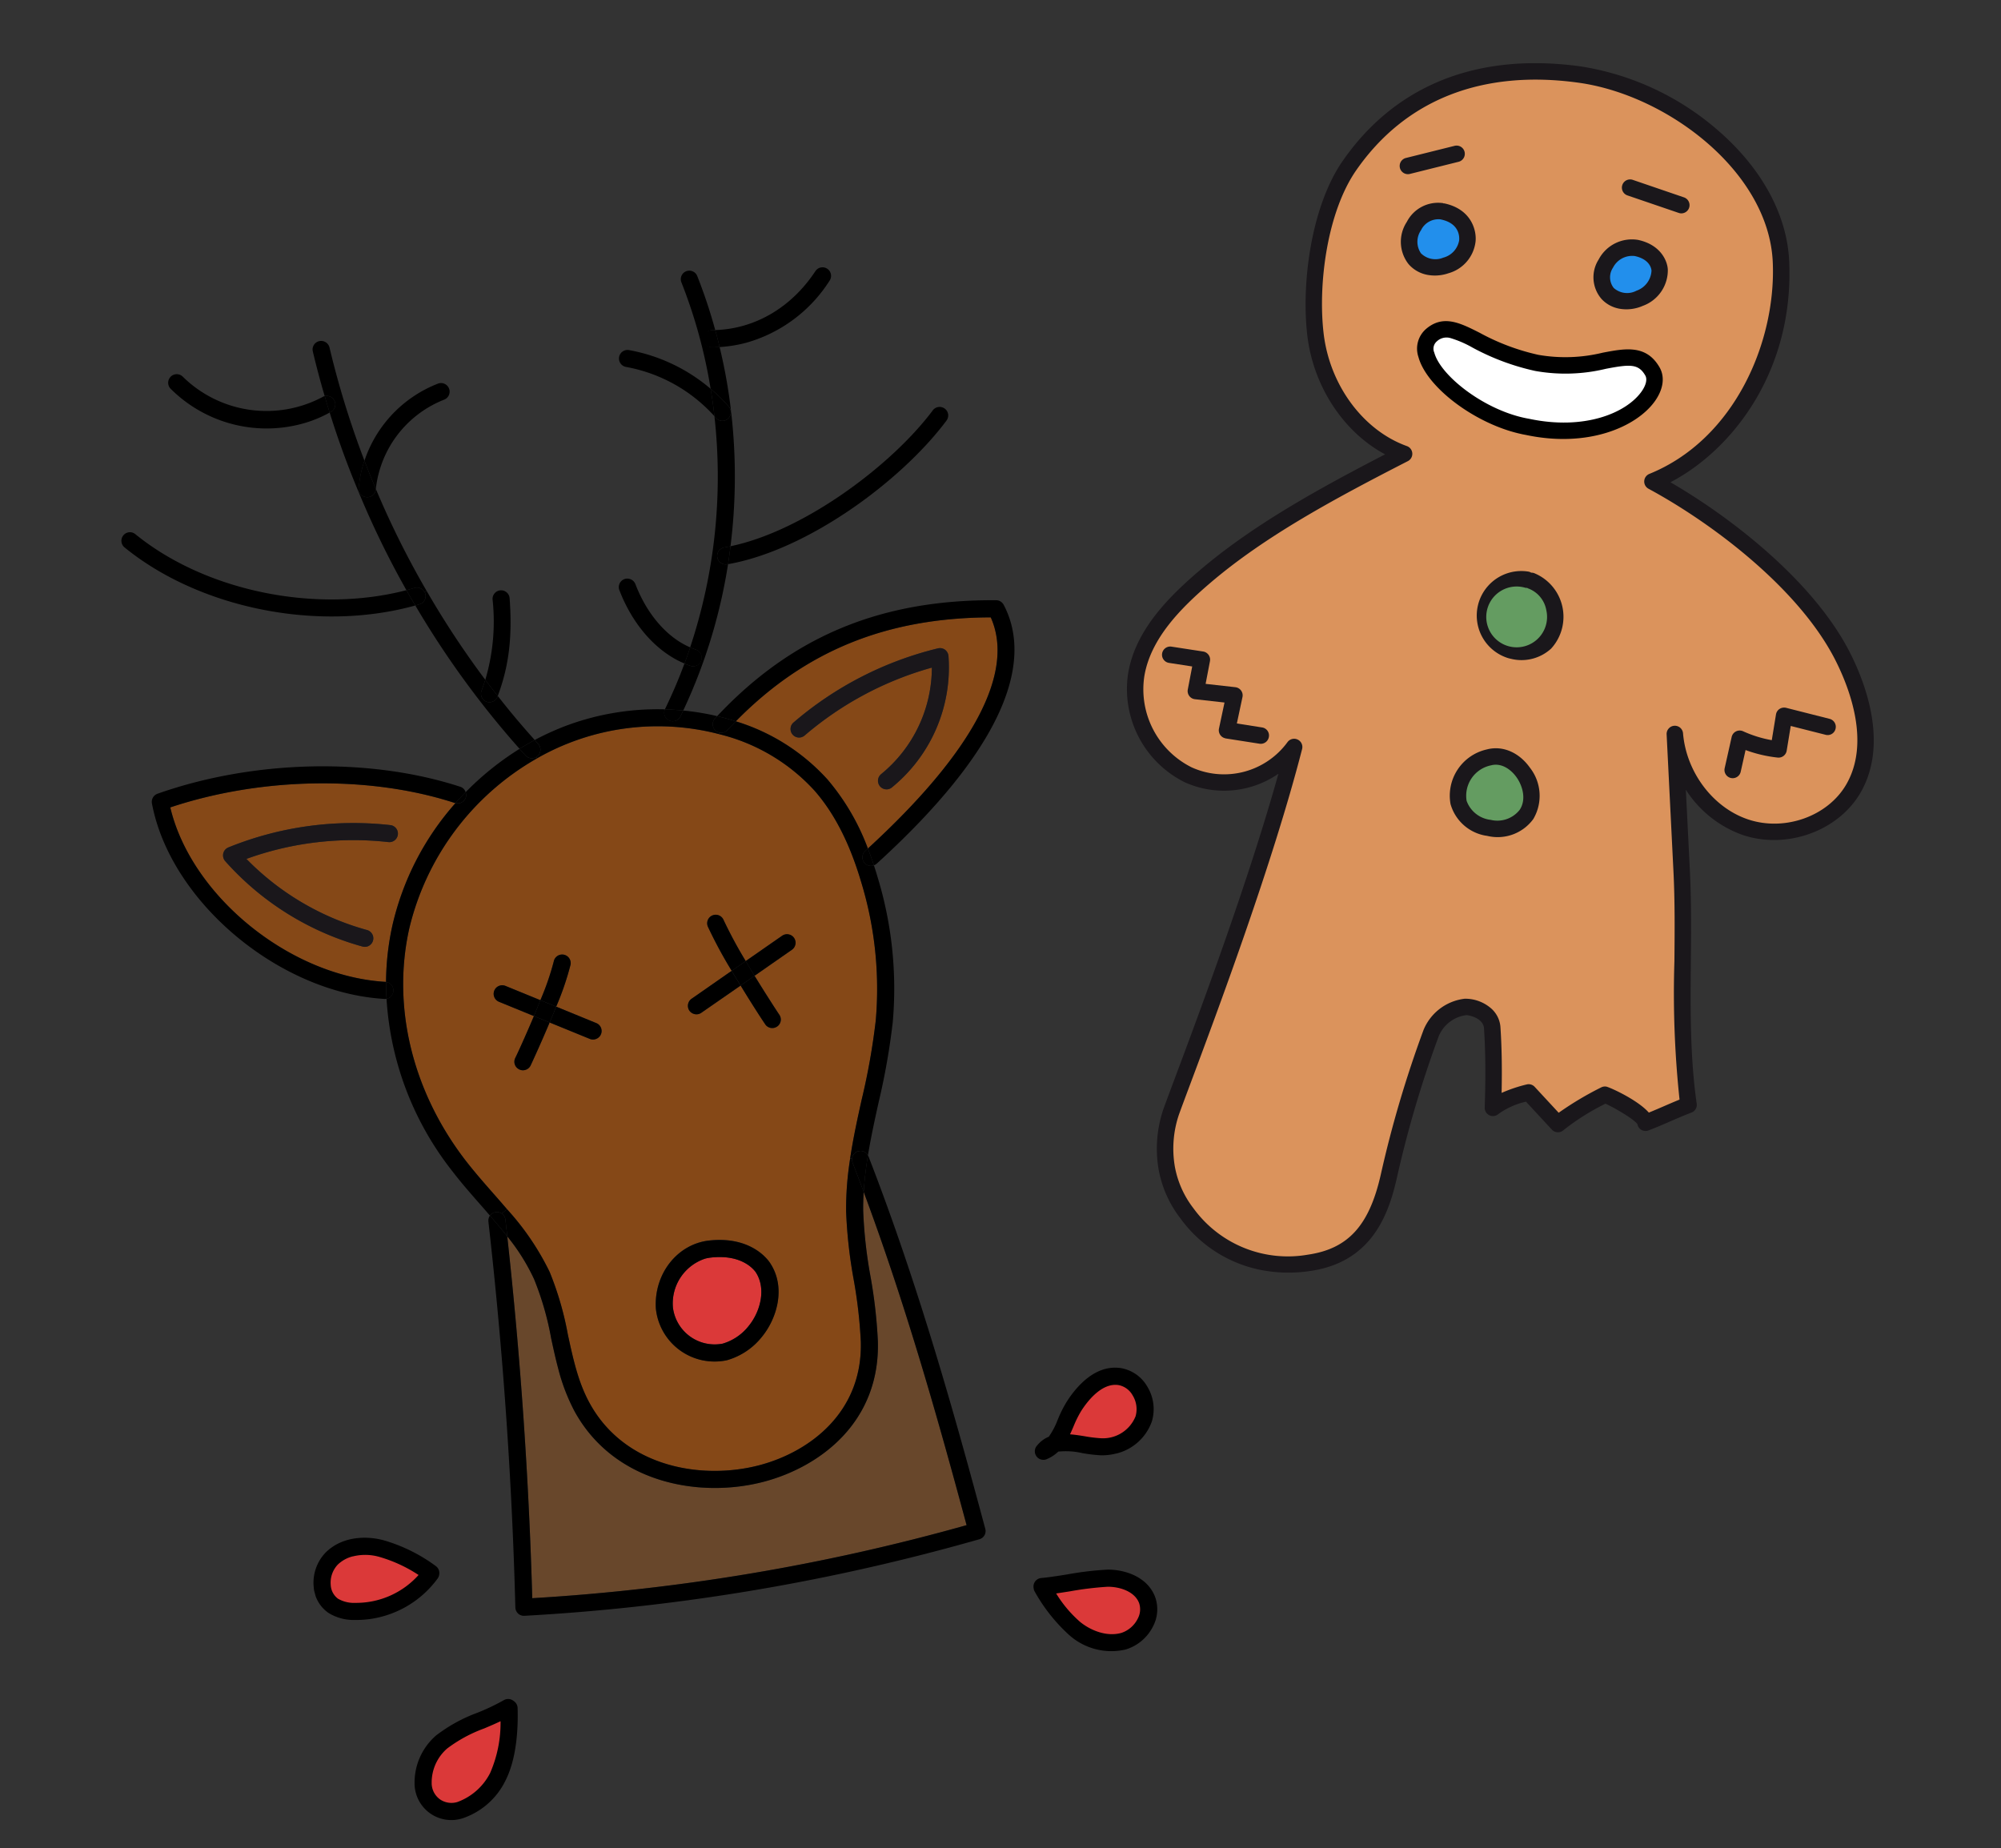 <svg xmlns="http://www.w3.org/2000/svg" xmlns:xlink="http://www.w3.org/1999/xlink" width="322.432" height="297.862" viewBox="0 0 322.432 297.862">
  <rect x="0" y="0" width="322.432" height="297.862" fill="#333333" stroke="none"/>
  <defs>
    <clipPath id="clip-path">
      <rect id="Rectangle_27" data-name="Rectangle 27" width="149.156" height="238.454" fill="none"/>
    </clipPath>
    <clipPath id="clip-path-2">
      <rect id="Rectangle_26" data-name="Rectangle 26" width="141.282" height="214.898" fill="none"/>
    </clipPath>
    <clipPath id="clip-path-4">
      <rect id="Rectangle_21" data-name="Rectangle 21" width="120.214" height="200.549" fill="none"/>
    </clipPath>
  </defs>
  <g id="Reindeer" transform="matrix(0.966, -0.259, 0.259, 0.966, 0, 67.533)">
    <g id="Groupe_21" data-name="Groupe 21" clip-path="url(#clip-path)">
      <g id="Groupe_20" data-name="Groupe 20" transform="translate(7.527 0.34)">
        <g id="Groupe_19" data-name="Groupe 19" clip-path="url(#clip-path-2)">
          <g id="Groupe_18" data-name="Groupe 18">
            <g id="Groupe_17" data-name="Groupe 17" clip-path="url(#clip-path-2)">
              <path id="Tracé_173" data-name="Tracé 173" d="M63.484,120.416c.965,3.018-.979,6.34-3.391,8.049a8.329,8.329,0,0,1-4.755,1.64,6.779,6.779,0,0,1-6.23-7.691,7.6,7.6,0,0,1,7.071-6.271,6.181,6.181,0,0,1,.882.069c5.306.786,6.368,4.038,6.423,4.2" transform="translate(11.012 43.595)" fill="#db3939"/>
              <path id="Tracé_174" data-name="Tracé 174" d="M92.929,115.6c1.874,19.765,2.1,39.171,2.109,56.152A330.3,330.3,0,0,1,24.4,164.994c4.493-18.883,8.256-38.151,11.206-57.351a32.862,32.862,0,0,1,2.384,7.746,47.616,47.616,0,0,1,.193,9.937c-.083,1.668-.165,3.349-.165,5.045a31.14,31.14,0,0,0,.758,7.291c3.17,12.97,16.016,18.869,26.642,18.869h.055c9.359-.028,20.426-4.521,23.431-17.1a80.416,80.416,0,0,0,1.557-10.406,74.207,74.207,0,0,1,1.585-10.434c.248-1.006.551-2,.882-2.991" transform="translate(1.704 40.38)" fill="#68472b"/>
              <path id="Tracé_175" data-name="Tracé 175" d="M33.468,78.216a1.376,1.376,0,0,0-.5-1.888,43.181,43.181,0,0,1-15.8-16.1,50.661,50.661,0,0,1,22.8,3.308,1.377,1.377,0,1,0,1.006-2.564,53.526,53.526,0,0,0-26.146-3.28,1.377,1.377,0,0,0-1.034.717,1.417,1.417,0,0,0-.028,1.268A45.955,45.955,0,0,0,31.58,78.712a1.459,1.459,0,0,0,.7.193,1.365,1.365,0,0,0,1.185-.689m3.666-1.571A43.483,43.483,0,0,0,33.771,85.2c-.028-.014-.069-.028-.1-.041C19,80.3,7.032,63.647,7.473,49.037c15.451-.923,32.4,3.322,44.477,11.192l.083.041a44.693,44.693,0,0,0-14.9,16.374" transform="translate(-4.704 18.163)" fill="#854817"/>
              <path id="Tracé_176" data-name="Tracé 176" d="M82.861,61.14a1.378,1.378,0,1,0,1.2,2.481,53.545,53.545,0,0,1,22.618-5.251A22.223,22.223,0,0,1,94.342,72.828a1.383,1.383,0,0,0,.565,2.646,1.334,1.334,0,0,0,.551-.124,24.957,24.957,0,0,0,14.293-18.111,1.429,1.429,0,0,0-.289-1.116,1.385,1.385,0,0,0-1.048-.5A56,56,0,0,0,82.861,61.14m2.894,10.254A32.862,32.862,0,0,0,73.93,58.548c13.7-8.077,27.759-9.841,44.009-5.541,1.53,9.593-8.394,20.233-28.765,30.846a37.055,37.055,0,0,0-3.418-12.46" transform="translate(20.441 18.851)" fill="#854817"/>
              <path id="Tracé_177" data-name="Tracé 177" d="M104.356,87.706a58.865,58.865,0,0,1-3.5,22.122,107.841,107.841,0,0,1-5.486,11.729c-1.475,2.825-2.963,5.706-4.259,8.683a51.424,51.424,0,0,0-2.853,8.1A77.725,77.725,0,0,0,86.6,149.178a77.833,77.833,0,0,1-1.489,10.048c-2.646,11.013-12.46,14.954-20.757,14.982H64.3c-9.579,0-21.157-5.238-23.955-16.76-.91-3.721-.717-7.525-.524-11.55a50.733,50.733,0,0,0-.221-10.516,42.528,42.528,0,0,0-4.025-11.564c-.469-.979-.937-1.943-1.42-2.908-1.006-2.04-2.054-4.162-2.936-6.257-5.444-13-5.141-27.028.827-38.509A43.006,43.006,0,0,1,59.079,54.917a39.2,39.2,0,0,1,29.3,3.818A30.57,30.57,0,0,1,100.91,71.525c2.15,4.369,3.28,9.662,3.446,16.181m-13.631,7.65a1.378,1.378,0,0,0-.937-2.591l-6.7,2.412a71.768,71.768,0,0,1-1.737-7.346,1.374,1.374,0,1,0-2.715.427A72.842,72.842,0,0,0,80.5,96.114l-7.4,2.674a1.388,1.388,0,0,0-.841,1.764,1.408,1.408,0,0,0,1.3.91,1.342,1.342,0,0,0,.469-.083l7.25-2.6c1.006,3.446,1.971,6.4,2.219,7.071a1.362,1.362,0,0,0,1.3.91,1.462,1.462,0,0,0,.469-.083,1.368,1.368,0,0,0,.813-1.764c-.234-.675-1.2-3.639-2.219-7.071Zm-20.84,59c3.129-2.219,5.858-6.657,4.424-11.081-.055-.207-1.5-5.072-8.642-6.147-5.086-.744-9.951,2.922-11.068,8.38a9.51,9.51,0,0,0,8.9,11h.069a11.023,11.023,0,0,0,6.313-2.15M57.508,100.525a1.38,1.38,0,0,0-.262-1.93l-5.555-4.231a46.054,46.054,0,0,0,3.983-5.927,1.378,1.378,0,1,0-2.481-1.2A43.2,43.2,0,0,1,49.5,92.7l-4.838-3.68a1.382,1.382,0,0,0-1.668,2.205l4.838,3.68c-2.054,2.633-4.011,5.017-4.645,5.734a1.362,1.362,0,0,0,.124,1.943,1.341,1.341,0,0,0,.91.345,1.368,1.368,0,0,0,1.034-.469c.317-.372,2.467-2.95,4.755-5.9l5.568,4.231a1.328,1.328,0,0,0,.827.276,1.383,1.383,0,0,0,1.1-.538" transform="translate(2.819 19.946)" fill="#854817"/>
              <path id="Tracé_178" data-name="Tracé 178" d="M103.333,10.133a23.445,23.445,0,0,1-15.575,6.2,21.856,21.856,0,0,1-4.328-.441c.028-.951.041-1.888.028-2.825C89.7,14.53,96.248,12.738,101.5,8.079a1.376,1.376,0,0,1,1.833,2.054" transform="translate(24.034 2.583)"/>
              <path id="Tracé_179" data-name="Tracé 179" d="M84.222,76.9a1.387,1.387,0,0,1,.593-1.861c.179-.1.358-.179.524-.276.1.923.179,1.888.234,2.867a.382.382,0,0,1-.124.014,1.4,1.4,0,0,1-1.227-.744" transform="translate(24.276 27.942)"/>
              <path id="Tracé_180" data-name="Tracé 180" d="M83.526,11.526a3.961,3.961,0,0,0,.551.124c.014.937,0,1.874-.028,2.826-.413-.083-.813-.179-1.227-.289a1.376,1.376,0,1,1,.7-2.66" transform="translate(23.415 4.002)"/>
              <path id="Tracé_181" data-name="Tracé 181" d="M80.75,22.517c.234-1.461.413-2.936.551-4.424a25.93,25.93,0,0,1,2.081,3.542,1.387,1.387,0,0,1-1.227,1.985,1.385,1.385,0,0,1-1.24-.772Z" transform="translate(23.02 6.504)"/>
              <path id="Tracé_182" data-name="Tracé 182" d="M81.183,23.412a82.2,82.2,0,0,0-.11-17.849A1.374,1.374,0,0,1,83.8,5.246a82.36,82.36,0,0,1,.551,9.221,3.963,3.963,0,0,1-.551-.124A1.376,1.376,0,0,0,83.1,17c.413.11.813.207,1.227.289a85.509,85.509,0,0,1-.868,10.268h-.041a1.362,1.362,0,0,0-.152-.606,25.93,25.93,0,0,0-2.081-3.542" transform="translate(23.139 1.185)"/>
              <path id="Tracé_183" data-name="Tracé 183" d="M80.625,59.8a56,56,0,0,1,25.554-5.513,1.385,1.385,0,0,1,1.048.5,1.429,1.429,0,0,1,.289,1.116A24.957,24.957,0,0,1,93.223,74.011a1.334,1.334,0,0,1-.551.124,1.383,1.383,0,0,1-.565-2.646A22.223,22.223,0,0,0,104.442,57.03a53.544,53.544,0,0,0-22.618,5.251,1.378,1.378,0,1,1-1.2-2.481" transform="translate(22.677 20.19)" fill="#1a171b"/>
              <path id="Tracé_184" data-name="Tracé 184" d="M78.94,40.042c12.157.689,28.572-5.94,37.145-12.708a1.382,1.382,0,0,1,1.943.234,1.367,1.367,0,0,1-.234,1.93c-8.711,6.878-24.382,13.356-37.048,13.356-1.006,0-1.971-.041-2.936-.124.386-.9.772-1.792,1.13-2.688" transform="translate(21.908 9.888)"/>
              <path id="Tracé_185" data-name="Tracé 185" d="M79.32,36.493c-.358.9-.744,1.792-1.13,2.688-.041,0-.1-.014-.138-.014a1.377,1.377,0,0,1,.248-2.743c.331.028.675.055,1.02.069" transform="translate(21.528 13.436)"/>
              <path id="Tracé_186" data-name="Tracé 186" d="M73.648,11.288A27.939,27.939,0,0,1,84.73,20.716c-.138,1.489-.317,2.963-.551,4.424a25.254,25.254,0,0,0-11.7-11.357,1.378,1.378,0,0,1,1.172-2.495" transform="translate(19.592 3.881)"/>
              <path id="Tracé_187" data-name="Tracé 187" d="M74.262,115.212c-.152-1.668-.331-3.349-.51-5.031a1.381,1.381,0,0,1,1.227-1.516,1.362,1.362,0,0,1,1.475,1.034,56.607,56.607,0,0,0-2.191,5.513" transform="translate(20.37 40.764)"/>
              <path id="Tracé_188" data-name="Tracé 188" d="M118.677,53.769c-16.25-4.3-30.309-2.536-44.009,5.541-.868-.565-1.764-1.089-2.688-1.585,15.01-9.3,30.364-11.33,48.254-6.4a1.381,1.381,0,0,1,.979,1.034c1.778,7.842-2.067,20.275-30.557,34.981a1.41,1.41,0,0,1-.51.138c-.055-.979-.138-1.943-.234-2.867C110.283,74,120.206,63.362,118.677,53.769" transform="translate(19.703 18.09)"/>
              <path id="Tracé_189" data-name="Tracé 189" d="M72.275,55.253c.923.5,1.819,1.02,2.688,1.585-.551.331-1.1.662-1.654,1.006a1.4,1.4,0,0,1-1.392.055,1.318,1.318,0,0,1-.51-.482,1.382,1.382,0,0,1,.441-1.9c.138-.1.289-.179.427-.262" transform="translate(19.408 20.561)"/>
              <path id="Tracé_190" data-name="Tracé 190" d="M74.488,82.046a1.378,1.378,0,1,1,.937,2.591l-6.878,2.481c-.248-.868-.51-1.764-.758-2.66Z" transform="translate(18.118 30.665)"/>
              <path id="Tracé_191" data-name="Tracé 191" d="M73.146,57.409c.551-.345,1.1-.675,1.654-1.006A32.862,32.862,0,0,1,86.626,69.249a37.055,37.055,0,0,1,3.418,12.46c-.165.1-.345.179-.524.276a1.379,1.379,0,0,0,.634,2.6.382.382,0,0,0,.124-.014c.041.662.069,1.323.083,2.012a61.534,61.534,0,0,1-3.68,23.155,111,111,0,0,1-5.61,12.019c-1.309,2.522-2.633,5.086-3.818,7.7a1.362,1.362,0,0,0-1.475-1.034,1.394,1.394,0,0,0-1.144.882l-.276-.124c1.3-2.977,2.784-5.858,4.259-8.683A107.839,107.839,0,0,0,84.1,108.778a58.864,58.864,0,0,0,3.5-22.122c-.165-6.519-1.3-11.812-3.446-16.181A30.57,30.57,0,0,0,71.63,57.685l.124-.221a1.4,1.4,0,0,0,1.392-.055" transform="translate(19.57 20.996)"/>
              <path id="Tracé_192" data-name="Tracé 192" d="M69.88,48.947c.538-.744,1.061-1.5,1.557-2.274.248.207.51.386.772.565a1.378,1.378,0,1,1-1.516,2.3,8.133,8.133,0,0,1-.813-.593" transform="translate(18.908 17.316)"/>
              <path id="Tracé_193" data-name="Tracé 193" d="M73.971,58.827a1.391,1.391,0,0,0-.4-1.916c-.262-.179-.524-.358-.772-.565A87.285,87.285,0,0,0,86.224,21.379l.165.331a1.385,1.385,0,0,0,1.24.772A1.408,1.408,0,0,0,89.008,21.1h.041A90.467,90.467,0,0,1,83.3,42.287c-.345-.014-.689-.041-1.02-.069a1.377,1.377,0,0,0-.248,2.743c.041,0,.1.014.138.014a86.958,86.958,0,0,1-13.08,20.909q-1.385-.517-2.812-.951l.041-.041c1.737-2.012,3.391-4.094,4.92-6.271a8.132,8.132,0,0,0,.813.593,1.4,1.4,0,0,0,.758.234,1.38,1.38,0,0,0,1.158-.62" transform="translate(17.547 7.643)"/>
              <path id="Tracé_194" data-name="Tracé 194" d="M68.689,93.711c-.248-.675-1.213-3.625-2.219-7.071l2.577-.937c1.02,3.432,1.985,6.4,2.219,7.071a1.368,1.368,0,0,1-.813,1.764,1.462,1.462,0,0,1-.469.083,1.362,1.362,0,0,1-1.3-.91" transform="translate(17.619 32.08)"/>
              <path id="Tracé_195" data-name="Tracé 195" d="M66.682,87.37c-.262-.855-.524-1.764-.772-2.66l2.591-.937c.248.9.51,1.792.758,2.66Z" transform="translate(17.407 31.35)"/>
              <path id="Tracé_196" data-name="Tracé 196" d="M64.752,38.491a1.378,1.378,0,0,1,1.227-1.516A1.4,1.4,0,0,1,67.5,38.2c.538,5.182,2.7,9.634,5.885,12.143-.5.772-1.02,1.53-1.557,2.274-3.832-2.936-6.45-8.146-7.071-14.127" transform="translate(16.966 13.644)"/>
              <path id="Tracé_197" data-name="Tracé 197" d="M66.541,54.805a1.38,1.38,0,0,1-.179-1.9q1.427.434,2.812.951c-.221.276-.455.538-.689.813a1.393,1.393,0,0,1-1.943.138" transform="translate(17.465 19.672)"/>
              <path id="Tracé_198" data-name="Tracé 198" d="M64.565,79.188a1.374,1.374,0,1,1,2.715-.427,71.759,71.759,0,0,0,1.737,7.346l-2.591.937a72.845,72.845,0,0,1-1.861-7.856" transform="translate(16.891 29.016)"/>
              <path id="Tracé_199" data-name="Tracé 199" d="M68.965,87.113l-7.25,2.6a1.342,1.342,0,0,1-.469.083,1.408,1.408,0,0,1-1.3-.91,1.388,1.388,0,0,1,.841-1.764l7.4-2.674c.248.9.51,1.806.772,2.66" transform="translate(15.123 31.607)"/>
              <path id="Tracé_200" data-name="Tracé 200" d="M56.6,51.788a42.137,42.137,0,0,1,15.726,1.6,1.381,1.381,0,0,0,2.123,1.764c.234-.276.469-.538.689-.813a40.622,40.622,0,0,1,5.045,2.288c-.138.083-.289.165-.427.262a1.382,1.382,0,0,0-.441,1.9,1.318,1.318,0,0,0,.51.482l-.124.221a39.2,39.2,0,0,0-29.3-3.818l-.083-.221a1.494,1.494,0,0,0,.262-.11,1.383,1.383,0,0,0,.593-1.861c-.124-.248-.262-.5-.372-.758a43.488,43.488,0,0,1,5.8-.937" transform="translate(11.505 19.188)"/>
              <path id="Tracé_201" data-name="Tracé 201" d="M48.68,53.167q1.365-.413,2.729-.744c.11.262.248.51.372.758a1.383,1.383,0,0,1-.593,1.861,1.494,1.494,0,0,1-.262.11,1.711,1.711,0,0,1-.372.041,1.4,1.4,0,0,1-1.227-.744c-.221-.427-.441-.855-.648-1.282" transform="translate(10.889 19.491)"/>
              <path id="Tracé_202" data-name="Tracé 202" d="M60.852,129.221c2.412-1.709,4.355-5.031,3.391-8.049-.055-.165-1.116-3.418-6.423-4.2a6.18,6.18,0,0,0-.882-.069,7.6,7.6,0,0,0-7.071,6.271,6.779,6.779,0,0,0,6.23,7.691,8.33,8.33,0,0,0,4.755-1.64m-4.714,4.4h-.069a9.51,9.51,0,0,1-8.9-11c1.116-5.458,5.982-9.124,11.068-8.38,7.14,1.075,8.587,5.94,8.642,6.147,1.433,4.424-1.3,8.862-4.424,11.081a11.024,11.024,0,0,1-6.313,2.15" transform="translate(10.253 42.839)"/>
              <path id="Tracé_203" data-name="Tracé 203" d="M49.358,89.606,43.79,85.375c.565-.717,1.13-1.447,1.682-2.191l5.555,4.231a1.372,1.372,0,0,1-.841,2.467,1.328,1.328,0,0,1-.827-.276" transform="translate(9.039 31.127)"/>
              <path id="Tracé_204" data-name="Tracé 204" d="M54.081,36.142c-1.172,6.106-2.936,10.5-5.913,14.665-.441-1.006-.855-2.012-1.268-3.032a33,33,0,0,0,4.479-12.157,1.376,1.376,0,1,1,2.7.524" transform="translate(10.215 12.713)"/>
              <path id="Tracé_205" data-name="Tracé 205" d="M43.42,83.686a43.2,43.2,0,0,0,3.694-5.458,1.378,1.378,0,1,1,2.481,1.2,46.055,46.055,0,0,1-3.983,5.927Z" transform="translate(8.899 28.956)"/>
              <path id="Tracé_206" data-name="Tracé 206" d="M46.222,45.663q.538-.765,1.034-1.53c.413,1.02.827,2.026,1.268,3.032a.483.483,0,0,1-.069.11,1.359,1.359,0,0,1-1.116.565,1.4,1.4,0,0,1-.8-.248,1.376,1.376,0,0,1-.317-1.93" transform="translate(9.859 16.355)"/>
              <path id="Tracé_207" data-name="Tracé 207" d="M44.388,85.832,42.21,84.178c.551-.73,1.13-1.475,1.668-2.205l2.191,1.668c-.551.744-1.116,1.475-1.682,2.191" transform="translate(8.441 30.669)"/>
              <path id="Tracé_208" data-name="Tracé 208" d="M38.936,89.307c.634-.717,2.591-3.1,4.645-5.734l2.178,1.654c-2.288,2.95-4.438,5.527-4.755,5.9a1.368,1.368,0,0,1-1.034.469,1.341,1.341,0,0,1-.91-.345,1.362,1.362,0,0,1-.124-1.943" transform="translate(7.07 31.274)"/>
              <path id="Tracé_209" data-name="Tracé 209" d="M51.491,60.771A146.375,146.375,0,0,1,41.25,34.115c.234,0,.455,0,.689-.014A1.374,1.374,0,0,0,43.29,32.7a.955.955,0,0,0-.041-.276l.372-.1A144.407,144.407,0,0,0,49.037,48.6q-.5.765-1.034,1.53a1.376,1.376,0,0,0,.317,1.93,1.4,1.4,0,0,0,.8.248,1.359,1.359,0,0,0,1.116-.565.483.483,0,0,0,.069-.11q1.8,4.259,3.914,8.394-1.365.331-2.729.744" transform="translate(8.078 11.887)"/>
              <path id="Tracé_210" data-name="Tracé 210" d="M41.454,34.383c-.262-.91-.51-1.833-.744-2.757.455,0,.91,0,1.365-.014h.041a1.387,1.387,0,0,1,1.337,1.075.955.955,0,0,1,.041.276,1.374,1.374,0,0,1-1.351,1.406c-.234.014-.455.014-.689.014" transform="translate(7.874 11.618)"/>
              <path id="Tracé_211" data-name="Tracé 211" d="M41.84,56.223a1.324,1.324,0,0,1-.207.841A1.38,1.38,0,0,1,39.8,57.5c.662-.441,1.351-.868,2.04-1.282" transform="translate(7.529 20.928)"/>
              <path id="Tracé_212" data-name="Tracé 212" d="M39.89,18.185A20.2,20.2,0,0,1,54.583,9.254a1.385,1.385,0,0,1,.262,2.757,17.51,17.51,0,0,0-14.362,11.04c-.234-1.626-.427-3.239-.593-4.865" transform="translate(7.564 3.159)"/>
              <path id="Tracé_213" data-name="Tracé 213" d="M41.088,19.316a142.616,142.616,0,0,0,3.652,18l-.372.1a1.387,1.387,0,0,0-1.337-1.075H42.99c-.455.014-.91.014-1.365.014A143.218,143.218,0,0,1,38.29,19.137l.11-.014a1.366,1.366,0,0,0,.9,1.089,1.462,1.462,0,0,0,.469.083,1.362,1.362,0,0,0,1.3-.91c.014-.028.014-.041.028-.069" transform="translate(6.958 6.894)"/>
              <path id="Tracé_214" data-name="Tracé 214" d="M40.469,15.733c.165,1.626.358,3.239.593,4.865-.014.028-.014.041-.028.069a1.362,1.362,0,0,1-1.3.91,1.462,1.462,0,0,1-.469-.083,1.366,1.366,0,0,1-.9-1.089,1.421,1.421,0,0,1,.069-.675,18.47,18.47,0,0,1,2.026-4" transform="translate(6.985 5.611)"/>
              <path id="Tracé_215" data-name="Tracé 215" d="M40.518,79.38l4.838,3.68c-.538.73-1.116,1.475-1.668,2.205l-4.838-3.68a1.382,1.382,0,0,1,1.668-2.205" transform="translate(6.963 29.583)"/>
              <path id="Tracé_216" data-name="Tracé 216" d="M40.143,2.283a144.463,144.463,0,0,0,.717,19.076,18.47,18.47,0,0,0-2.026,4,1.421,1.421,0,0,0-.069.675l-.11.014q-.93-6.781-1.2-13.631c.069-.014.152-.041.221-.055a1.373,1.373,0,0,0,.992-1.682,1.408,1.408,0,0,0-1.3-1.034c-.069-2.481-.055-4.962.014-7.443A1.374,1.374,0,0,1,38.806.864a1.392,1.392,0,0,1,1.337,1.42" transform="translate(6.594 -0.015)"/>
              <path id="Tracé_217" data-name="Tracé 217" d="M37.663,9.948c-.069.014-.152.041-.221.055q-.062-1.385-.083-2.77a1.408,1.408,0,0,1,1.3,1.034,1.373,1.373,0,0,1-.992,1.682" transform="translate(6.606 2.396)"/>
              <path id="Tracé_218" data-name="Tracé 218" d="M89.343,111.734c.179,1.682.358,3.363.51,5.031-.331.992-.634,1.985-.882,2.991a74.209,74.209,0,0,0-1.585,10.434A80.416,80.416,0,0,1,85.829,140.6c-3,12.584-14.072,17.077-23.431,17.1h-.055c-10.627,0-23.472-5.9-26.642-18.869a31.139,31.139,0,0,1-.758-7.291c0-1.7.083-3.377.165-5.045a47.616,47.616,0,0,0-.193-9.937,32.862,32.862,0,0,0-2.384-7.746l.413-2.688a1.392,1.392,0,0,0-.317-1.089l.992-.482a42.528,42.528,0,0,1,4.025,11.564,50.732,50.732,0,0,1,.221,10.516c-.193,4.025-.386,7.829.524,11.55,2.8,11.523,14.376,16.76,23.955,16.76H62.4c8.3-.028,18.111-3.969,20.757-14.982a77.828,77.828,0,0,0,1.489-10.048A77.726,77.726,0,0,1,86.3,119.08a51.422,51.422,0,0,1,2.853-8.1l.276.124a1.392,1.392,0,0,0-.083.634" transform="translate(4.779 39.211)"/>
              <path id="Tracé_219" data-name="Tracé 219" d="M31.2,104.856a1.415,1.415,0,0,1,1.089-.289,1.354,1.354,0,0,1,.841.469,1.392,1.392,0,0,1,.317,1.089l-.413,2.688c-.565-1.323-1.185-2.633-1.833-3.956" transform="translate(4.276 39.211)"/>
              <path id="Tracé_220" data-name="Tracé 220" d="M34.128,105.641a1.4,1.4,0,0,1,.482-.868c.648,1.323,1.268,2.633,1.833,3.956-2.95,19.2-6.712,38.468-11.206,57.351a330.3,330.3,0,0,0,70.637,6.754c-.014-16.981-.234-36.387-2.109-56.152a56.6,56.6,0,0,1,2.191-5.513.965.965,0,0,1,.041.193c2.412,22.135,2.633,44.036,2.633,62.823a1.368,1.368,0,0,1-1.351,1.378c-1.847.028-3.694.041-5.527.041a333.121,333.121,0,0,1-68.474-7.112,1.37,1.37,0,0,1-.882-.606,1.438,1.438,0,0,1-.179-1.061c4.838-20.137,8.835-40.715,11.908-61.182" transform="translate(0.866 39.294)"/>
              <path id="Tracé_221" data-name="Tracé 221" d="M31.98,114.9c.882,2.095,1.93,4.218,2.936,6.257.482.965.951,1.93,1.42,2.908l-.992.482a1.354,1.354,0,0,0-.841-.469,1.415,1.415,0,0,0-1.089.289c-.317-.662-.634-1.323-.965-1.985-1.034-2.1-2.1-4.245-3-6.423a49.723,49.723,0,0,1-3.074-29.647h.11A1.377,1.377,0,0,0,27,83.671a43.482,43.482,0,0,1,3.363-8.559,44.693,44.693,0,0,1,14.9-16.374A1.38,1.38,0,0,0,47.1,58.3a1.324,1.324,0,0,0,.207-.841,46.394,46.394,0,0,1,10.2-4.493c.207.427.427.855.648,1.282a1.4,1.4,0,0,0,1.227.744,1.711,1.711,0,0,0,.372-.041l.083.221A43.006,43.006,0,0,0,32.807,76.394c-5.968,11.481-6.271,25.512-.827,38.509" transform="translate(2.062 19.695)"/>
              <path id="Tracé_222" data-name="Tracé 222" d="M26.09,77.889c.179-.9.4-1.764.634-2.646a1.377,1.377,0,0,1-.524,2.646Z" transform="translate(2.343 28.123)"/>
              <path id="Tracé_223" data-name="Tracé 223" d="M22.64.958A19.223,19.223,0,0,0,43.521,9.931a1.245,1.245,0,0,1,.386-.055q.021,1.385.083,2.77a19.785,19.785,0,0,1-4.838.593A21.887,21.887,0,0,1,20.228,2.3,1.379,1.379,0,1,1,22.64.958" transform="translate(0.06 -0.247)"/>
              <path id="Tracé_224" data-name="Tracé 224" d="M39.285,58.676a1.377,1.377,0,1,1-1.006,2.564,50.661,50.661,0,0,0-22.8-3.308,43.181,43.181,0,0,0,15.8,16.1,1.384,1.384,0,0,1-.689,2.577,1.459,1.459,0,0,1-.7-.193A45.955,45.955,0,0,1,12.077,57.38a1.417,1.417,0,0,1,.028-1.268,1.377,1.377,0,0,1,1.034-.717,53.526,53.526,0,0,1,26.146,3.28" transform="translate(-3.009 20.46)" fill="#1a171b"/>
              <path id="Tracé_225" data-name="Tracé 225" d="M52.647,40.034c-16.016,0-33.313-8.587-42.4-21.171a1.386,1.386,0,0,1,.317-1.93,1.37,1.37,0,0,1,1.916.317c8.532,11.812,24.768,19.93,39.846,20.027.234.923.482,1.847.744,2.757Z" transform="translate(-3.746 5.968)"/>
              <path id="Tracé_226" data-name="Tracé 226" d="M52.707,60.984C40.634,53.114,23.681,48.868,8.23,49.792c-.441,14.61,11.523,31.26,26.2,36.125.028.014.069.028.1.041-.234.882-.455,1.75-.634,2.646a1.416,1.416,0,0,1-.331-.069C17.4,83.174,4.3,64.416,5.542,48.4A1.387,1.387,0,0,1,6.81,47.132c16.36-1.268,34.526,3.156,47.413,11.55a1.32,1.32,0,0,1,.606,1.061c-.689.413-1.378.841-2.04,1.282l-.083-.041" transform="translate(-5.461 17.408)"/>
            </g>
          </g>
        </g>
      </g>
      <path id="Tracé_227" data-name="Tracé 227" d="M82.3,163.5a26.089,26.089,0,0,0,3.36,7.78c1.662,2.3,4.3,4.092,7.137,3.989s5.594-2.61,5.306-5.435c-.26-2.558-2.732-4.371-5.217-5.028s-8.041-.972-10.57-1.439Z" transform="translate(31.133 61.801)" fill="#db3939"/>
      <path id="Tracé_228" data-name="Tracé 228" d="M92.94,177.031a10.2,10.2,0,0,1-8.022-4.565,27.527,27.527,0,0,1-3.56-8.183,1.385,1.385,0,0,1-.05-.572l.017-.132a1.374,1.374,0,0,1,1.618-1.188c1,.183,2.537.349,4.167.521a51.863,51.863,0,0,1,6.506.941c2.655.7,5.883,2.751,6.237,6.22a5.882,5.882,0,0,1-1.512,4.462,7.283,7.283,0,0,1-5.116,2.491c-.094,0-.189.005-.284.005M84.6,165.41a19.722,19.722,0,0,0,2.55,5.442c1.238,1.713,3.468,3.458,5.971,3.421a4.547,4.547,0,0,0,3.136-1.546,3.156,3.156,0,0,0,.848-2.372c-.2-1.935-2.251-3.32-4.2-3.834a51.637,51.637,0,0,0-6.092-.864c-.77-.083-1.52-.163-2.214-.245" transform="translate(30.755 61.423)"/>
      <path id="Tracé_229" data-name="Tracé 229" d="M23.016,161.016c-.817,3.45-2.256,7.6-4.635,10.228-2.821,3.116-8.2,5.181-10.941,2-2.635-3.058.015-8.069,3.669-9.783s7.906-1.5,11.793-2.587Z" transform="translate(2.412 60.856)" fill="#db3939"/>
      <path id="Tracé_230" data-name="Tracé 230" d="M11.483,176.592h-.091a5.923,5.923,0,0,1-5.858-7.374,10.054,10.054,0,0,1,5.367-6.631,25.293,25.293,0,0,1,7.381-1.812,35.272,35.272,0,0,0,4.626-.853,1.377,1.377,0,0,1,1.458.478l.116.147a1.379,1.379,0,0,1,.252,1.165c-.783,3.312-2.28,7.88-4.955,10.836a11.915,11.915,0,0,1-8.3,4.044M21.528,163.06c-.961.179-1.923.314-2.865.445a22.771,22.771,0,0,0-6.59,1.578,7.258,7.258,0,0,0-3.841,4.711,3.224,3.224,0,0,0,.631,2.926,3.278,3.278,0,0,0,2.562,1.115,9.614,9.614,0,0,0,6.311-3.137,20.2,20.2,0,0,0,3.792-7.638" transform="translate(2.034 60.477)"/>
      <path id="Tracé_231" data-name="Tracé 231" d="M86.568,150.568c2.564-1.985,5.993.724,9.093,1.675a7.054,7.054,0,0,0,7.858-2.54c1.606-2.481.768-6.354-1.928-7.565-2.865-1.287-6.138.612-8.445,2.743s-3.471,5.282-6.587,5.684Z" transform="translate(32.744 53.611)" fill="#db3939"/>
      <path id="Tracé_232" data-name="Tracé 232" d="M98.219,154.329a8.842,8.842,0,0,1-2.586-.386,24.188,24.188,0,0,1-2.741-1.1,11.7,11.7,0,0,0-3.655-1.224,5.894,5.894,0,0,1-1.978.671,1.355,1.355,0,0,1-.856-.076l-.01,0a1.377,1.377,0,0,1-.15-2.458,4.575,4.575,0,0,1,2.138-.846,12.383,12.383,0,0,0,2.087-2.258,20,20,0,0,1,2.118-2.4c2.03-1.876,6.02-4.754,9.947-2.987a6.086,6.086,0,0,1,3.258,3.9,6.945,6.945,0,0,1-.739,5.676,8.11,8.11,0,0,1-6.834,3.5m-6.434-4.923c.777.272,1.53.609,2.234.925a22.116,22.116,0,0,0,2.422.977,5.657,5.657,0,0,0,6.3-1.971,4.213,4.213,0,0,0,.411-3.4,3.3,3.3,0,0,0-1.744-2.161c-2.582-1.156-5.717,1.362-6.948,2.5a17.957,17.957,0,0,0-1.825,2.085c-.272.345-.551.7-.846,1.046" transform="translate(32.366 53.23)"/>
      <path id="Tracé_233" data-name="Tracé 233" d="M18.509,145.321a25.128,25.128,0,0,0-6.532-5.793c-2.486-1.494-5.759-2.029-8.279-.59s-3.644,5.218-1.742,7.411a6.472,6.472,0,0,0,3.188,1.795,14.956,14.956,0,0,0,13.332-2.75Z" transform="translate(0.379 52.239)" fill="#db3939"/>
      <path id="Tracé_234" data-name="Tracé 234" d="M9.477,150.448a15.8,15.8,0,0,1-4.332-.6,7.7,7.7,0,0,1-3.852-2.216,5.572,5.572,0,0,1-1.2-4.683,7,7,0,0,1,3.3-4.828c3.279-1.87,7.145-.914,9.673.608a26.516,26.516,0,0,1,6.9,6.109,1.379,1.379,0,0,1,.175,1.442l-.033.073a1.37,1.37,0,0,1-.379.488,16.293,16.293,0,0,1-10.25,3.608M7.444,139.856a5.379,5.379,0,0,0-2.681.659,4.238,4.238,0,0,0-1.949,2.9,2.92,2.92,0,0,0,.562,2.413A5.1,5.1,0,0,0,5.9,147.2a13.5,13.5,0,0,0,11.006-1.7,23.2,23.2,0,0,0-5.26-4.4,8.276,8.276,0,0,0-4.2-1.235" transform="translate(0 51.859)"/>
    </g>
  </g>
  <g id="Gingerbread_man" data-name="Gingerbread man" transform="matrix(0.978, 0.208, -0.208, 0.978, 204.845, 0)">
    <g id="Groupe_9" data-name="Groupe 9" clip-path="url(#clip-path-4)">
      <path id="Tracé_97" data-name="Tracé 97" d="M102.5,159.857c-4.324-11.758-5.693-24.439-8.905-36.547q-2.85-10.735-5.7-21.471c1.918,6.378,7.652,11.591,14.269,12.345s13.634-3.369,15.7-9.7c2.289-7-1.39-14.56-5.979-20.32-7.97-10-23.713-17.754-35.986-21.357C88.624,54.2,92.225,37.066,88.8,23.849,84.982,9.143,66,.009,50.843,1.087S23.434,9.151,17.552,23.157c-3.259,7.758-2.4,19.778.3,27.749s9.637,14.719,17.974,15.855c-9.459,7.712-19.881,16.4-27.3,26.088-3.986,5.208-7.8,11.187-7.508,17.739A15.424,15.424,0,0,0,12.563,124.6a14.068,14.068,0,0,0,15.763-7.934c-.938,22.5-6.11,54.073-7.147,61.613a18.5,18.5,0,0,0,1.191,9.056,16.931,16.931,0,0,0,4.686,6.431c5.9,5.242,13.522,6.45,20.924,3.711s9.574-8.436,9.659-16.328a180.675,180.675,0,0,1,1.872-24,6.9,6.9,0,0,1,4.567-5.262c.69-.23,4.14-.23,4.887,2.415,1.174,4.149,2.043,8.353,2.8,12.579a14.774,14.774,0,0,1,5.115-3.623l5.675,4c1.73-2.477,6.428-6.2,6.428-6.2.583-.029,6.994,1.7,7.334,3.058,2.1-1.349,4.09-2.909,6.187-4.259" transform="translate(0.325 0.325)" fill="#db935c"/>
      <path id="Tracé_98" data-name="Tracé 98" d="M40.634,200.549A21.046,21.046,0,0,1,26.5,195.082a18.119,18.119,0,0,1-5.044-6.947,19.753,19.753,0,0,1-1.267-9.711c.166-1.21.439-3.032.782-5.335,1.659-11.111,4.96-33.235,6.1-51.355a15.414,15.414,0,0,1-14.479,4.483A16.78,16.78,0,0,1,.017,110.973C-.3,103.949,3.77,97.627,7.8,92.369c6.79-8.87,15.823-16.722,25.378-24.562-7.26-2.092-13.591-8.279-16.254-16.152-2.73-8.069-3.7-20.515-.266-28.687C22.442,9.191,34.344,1.281,51.074.09a44.088,44.088,0,0,1,23.97,5.628c8.043,4.506,13.5,10.942,15.36,18.122,4.4,16.959-2.48,31.485-11.309,38.8,11.385,3.728,26.272,11.131,34.159,21.029,3.508,4.4,8.978,13.06,6.2,21.557-2.219,6.784-9.733,11.436-17.112,10.6a18.028,18.028,0,0,1-10.514-5.233l3.37,12.7c1.244,4.688,2.226,9.521,3.176,14.2,1.506,7.416,3.064,15.087,5.693,22.234a1.324,1.324,0,0,1-.526,1.571c-1.033.665-2.042,1.382-3.048,2.1s-2.065,1.471-3.137,2.161a1.323,1.323,0,0,1-1.945-.613c-.7-.7-4.283-1.855-5.726-2.163a37.8,37.8,0,0,0-5.722,5.564,1.329,1.329,0,0,1-.858.546,1.314,1.314,0,0,1-.992-.221l-5.02-3.541a11.95,11.95,0,0,0-3.978,2.913,1.325,1.325,0,0,1-2.334-.6c-.877-4.924-1.755-8.881-2.765-12.452-.474-1.679-2.952-1.574-3.221-1.51a5.583,5.583,0,0,0-3.652,4.221,178.528,178.528,0,0,0-1.853,23.791c-.069,6.386-1.327,14.152-10.524,17.556a23.409,23.409,0,0,1-8.129,1.5M28.649,115.667a1.341,1.341,0,0,1,.3.033,1.325,1.325,0,0,1,1.027,1.346c-.79,18.975-4.565,44.275-6.38,56.434-.342,2.291-.612,4.1-.778,5.3a17.1,17.1,0,0,0,1.115,8.4,15.512,15.512,0,0,0,4.329,5.918,18.8,18.8,0,0,0,19.583,3.458c6.156-2.279,8.7-6.653,8.8-15.1a181.649,181.649,0,0,1,1.892-24.211,8.2,8.2,0,0,1,5.453-6.294,6.362,6.362,0,0,1,4.318.558,4.432,4.432,0,0,1,2.264,2.754c.862,3.051,1.63,6.368,2.379,10.3A23.826,23.826,0,0,1,76.6,162.4a1.32,1.32,0,0,1,1.362.1l4.651,3.28a51.968,51.968,0,0,1,5.866-5.434,1.333,1.333,0,0,1,.756-.285c.527-.019,5.327,1,7.585,2.671.718-.486,1.427-.99,2.136-1.494.739-.526,1.5-1.065,2.267-1.586a161.908,161.908,0,0,1-5.446-21.633c-.942-4.637-1.916-9.431-3.14-14.044L86.94,102.5a1.325,1.325,0,0,1,2.549-.721c1.819,6.044,7.227,10.735,13.151,11.409,6.179.707,12.453-3.16,14.295-8.794,2.393-7.316-2.578-15.1-5.755-19.082C103.091,75.16,87.1,67.7,75.857,64.4a1.325,1.325,0,0,1-.37-2.369c12.335-8.345,15.551-25.2,12.351-37.53C84.181,10.4,65.631,1.716,51.262,2.733,35.594,3.848,24.472,11.2,19.1,23.995c-3.177,7.565-2.238,19.214.333,26.811,2.687,7.941,9.476,13.955,16.9,14.968a1.325,1.325,0,0,1,.658,2.34C26.774,76.437,17.02,84.68,9.9,93.979c-3.736,4.879-7.517,10.7-7.236,16.875a14.056,14.056,0,0,0,10.516,12.78,12.667,12.667,0,0,0,14.254-7.171,1.326,1.326,0,0,1,1.215-.8" transform="translate(0 0)" fill="#1a171b"/>
      <path id="Tracé_99" data-name="Tracé 99" d="M26.628,20.824c-3.818.079-5.669,6.045-2.643,8.374s8.238-.8,7.7-4.579c0,0-.376-3.892-5.059-3.8" transform="translate(7.3 6.763)" fill="#228fec"/>
      <path id="Tracé_100" data-name="Tracé 100" d="M26.752,31.656A5.274,5.274,0,0,1,23.5,30.574,5.825,5.825,0,0,1,21.833,24a5.66,5.66,0,0,1,5.093-4.178c.057.058.135,0,.2,0,4.52,0,6.038,3.251,6.205,4.995A6.033,6.033,0,0,1,30.114,30.7a6.7,6.7,0,0,1-3.362.957m.229-9.182a3.116,3.116,0,0,0-2.631,2.355,3.287,3.287,0,0,0,.768,3.645,3.308,3.308,0,0,0,3.66-.064A3.483,3.483,0,0,0,30.7,25.131c-.06-.493-.472-2.741-3.72-2.658" transform="translate(6.974 6.439)" fill="#1a171b"/>
      <path id="Tracé_101" data-name="Tracé 101" d="M50.875,20.265c-3.982-.029-6.3,5.856-3.038,8.145s8.446-1.579,7.406-5.424c0,0-.621-2.693-4.368-2.721" transform="translate(15.035 6.582)" fill="#228fec"/>
      <path id="Tracé_102" data-name="Tracé 102" d="M50.374,30.737a5.132,5.132,0,0,1-2.976-.919,5.33,5.33,0,0,1-1.8-6.146,6.047,6.047,0,0,1,5.565-4.408h.04c3.792.028,5.352,2.464,5.649,3.749A6.113,6.113,0,0,1,54.114,29.5a6.563,6.563,0,0,1-3.74,1.241m.8-8.823a3.466,3.466,0,0,0-3.043,2.566,2.777,2.777,0,0,0,.8,3.172,3.224,3.224,0,0,0,3.67-.326,3.615,3.615,0,0,0,1.7-3.668c-.054-.2-.55-1.725-3.1-1.743Z" transform="translate(14.711 6.257)" fill="#1a171b"/>
      <path id="Tracé_103" data-name="Tracé 103" d="M27.694,36.6c2.969-3.822,7.473.942,17.522.854,9.963-.086,14.467-7.017,18.509-2.545C66.61,38.1,60.2,47.848,45.909,47.848c-9.875.346-21.57-6.93-18.215-11.25" transform="translate(8.804 10.85)" fill="#fff"/>
      <path id="Tracé_104" data-name="Tracé 104" d="M45.54,49.509c-7.479,0-16.506-4.111-18.855-8.7a4.2,4.2,0,0,1,.286-4.7c2.214-2.848,5.169-2.061,8.593-1.153a35.826,35.826,0,0,0,9.964,1.5,25.391,25.391,0,0,0,10.072-2.5c3.381-1.423,6.574-2.766,9.431.395,1.216,1.346,1.353,3.378.378,5.576C63.36,44.533,56.486,49.5,46.233,49.5c-.229.008-.461.012-.693.012M31.056,36.757a2.275,2.275,0,0,0-1.991.978,1.555,1.555,0,0,0-.02,1.865c1.774,3.471,10.051,7.522,17.142,7.248,9.116,0,15.09-4.148,16.8-8,.525-1.18.554-2.2.078-2.725-1.472-1.631-2.778-1.269-6.437.272A27.661,27.661,0,0,1,45.552,39.1a38.379,38.379,0,0,1-10.669-1.584,17.137,17.137,0,0,0-3.827-.76" transform="translate(8.48 10.527)"/>
      <path id="Tracé_105" data-name="Tracé 105" d="M20.784,18.805a1.325,1.325,0,0,1-.582-2.516l7.243-3.533a1.325,1.325,0,1,1,1.162,2.381l-7.244,3.535a1.312,1.312,0,0,1-.579.134" transform="translate(6.32 4.099)" fill="#1a171b"/>
      <path id="Tracé_106" data-name="Tracé 106" d="M56.436,15.935a1.315,1.315,0,0,1-.16-.009l-8.663-1.04a1.324,1.324,0,1,1,.317-2.63L56.592,13.3a1.325,1.325,0,0,1-.156,2.64" transform="translate(15.086 3.978)" fill="#1a171b"/>
      <path id="Tracé_107" data-name="Tracé 107" d="M47.263,62.547c4.055.464,6.554,5.891,4.269,9.274s-8.254,3.087-10.2-.5,1.077-8.746,5.159-8.809" transform="translate(13.23 20.303)" fill="#649c61"/>
      <path id="Tracé_108" data-name="Tracé 108" d="M46.992,75.842c-.14,0-.284,0-.427-.011A7.177,7.177,0,0,1,46.8,61.509a1.213,1.213,0,0,1,.468.077,1.331,1.331,0,0,1,.472-.03,7.6,7.6,0,0,1,5.216,11.331,7.059,7.059,0,0,1-5.963,2.956m.15-11.723a1.329,1.329,0,0,1-.3.04A4.9,4.9,0,1,0,50.9,66.968a4.581,4.581,0,0,0-3.459-2.779,1.365,1.365,0,0,1-.3-.069" transform="translate(12.904 19.978)" fill="#1a171b"/>
      <path id="Tracé_109" data-name="Tracé 109" d="M45.979,84.727c4.181-2.106,9.578,3.4,7.827,7.743s-9.083,4.54-11.13.33a6.387,6.387,0,0,1,3.3-8.073" transform="translate(13.731 27.369)" fill="#649c61"/>
      <path id="Tracé_110" data-name="Tracé 110" d="M48.447,97.5A7.143,7.143,0,0,1,41.811,93.7a7.637,7.637,0,0,1,3.9-9.835c2.326-1.172,5.163-.619,7.4,1.443a7.36,7.36,0,0,1,2.248,7.979,7.114,7.114,0,0,1-6.594,4.2c-.107,0-.213.005-.319.005M46.9,86.235a5,5,0,0,0-2.663,6.415,4.673,4.673,0,0,0,4.437,2.193A4.575,4.575,0,0,0,52.9,92.3c.727-1.8-.273-3.83-1.587-5.04-1.1-1.016-2.843-1.819-4.416-1.025" transform="translate(13.406 27.044)" fill="#1a171b"/>
      <path id="Tracé_111" data-name="Tracé 111" d="M74.712,84.11H74.7a1.325,1.325,0,0,1-1.31-1.339l.056-5.157a1.326,1.326,0,0,1,1.614-1.28,19.112,19.112,0,0,0,4.817.441l-.2-4.19a1.321,1.321,0,0,1,.383-1,1.372,1.372,0,0,1,.992-.389l7.223.281a1.323,1.323,0,0,1,1.272,1.375,1.3,1.3,0,0,1-1.375,1.272L82.39,73.9l.189,4.042a1.326,1.326,0,0,1-1.188,1.38,21.565,21.565,0,0,1-5.316-.11L76.037,82.8a1.325,1.325,0,0,1-1.325,1.31" transform="translate(23.836 23.125)" fill="#1a171b"/>
      <path id="Tracé_112" data-name="Tracé 112" d="M16.357,92.186a1.324,1.324,0,0,1-1.325-1.325V86.575l-4.772.468a1.324,1.324,0,0,1-1.453-1.292L8.73,81.972l-3.78.215a1.325,1.325,0,1,1-.15-2.646l5.152-.293a1.336,1.336,0,0,1,.974.351,1.32,1.32,0,0,1,.425.945l.076,3.721,4.8-.47a1.323,1.323,0,0,1,1.453,1.319v4.349l4.1-.22A1.309,1.309,0,0,1,23.177,90.5a1.324,1.324,0,0,1-1.251,1.394l-5.5.3h-.072" transform="translate(1.153 25.74)" fill="#1a171b"/>
    </g>
  </g>
</svg>
